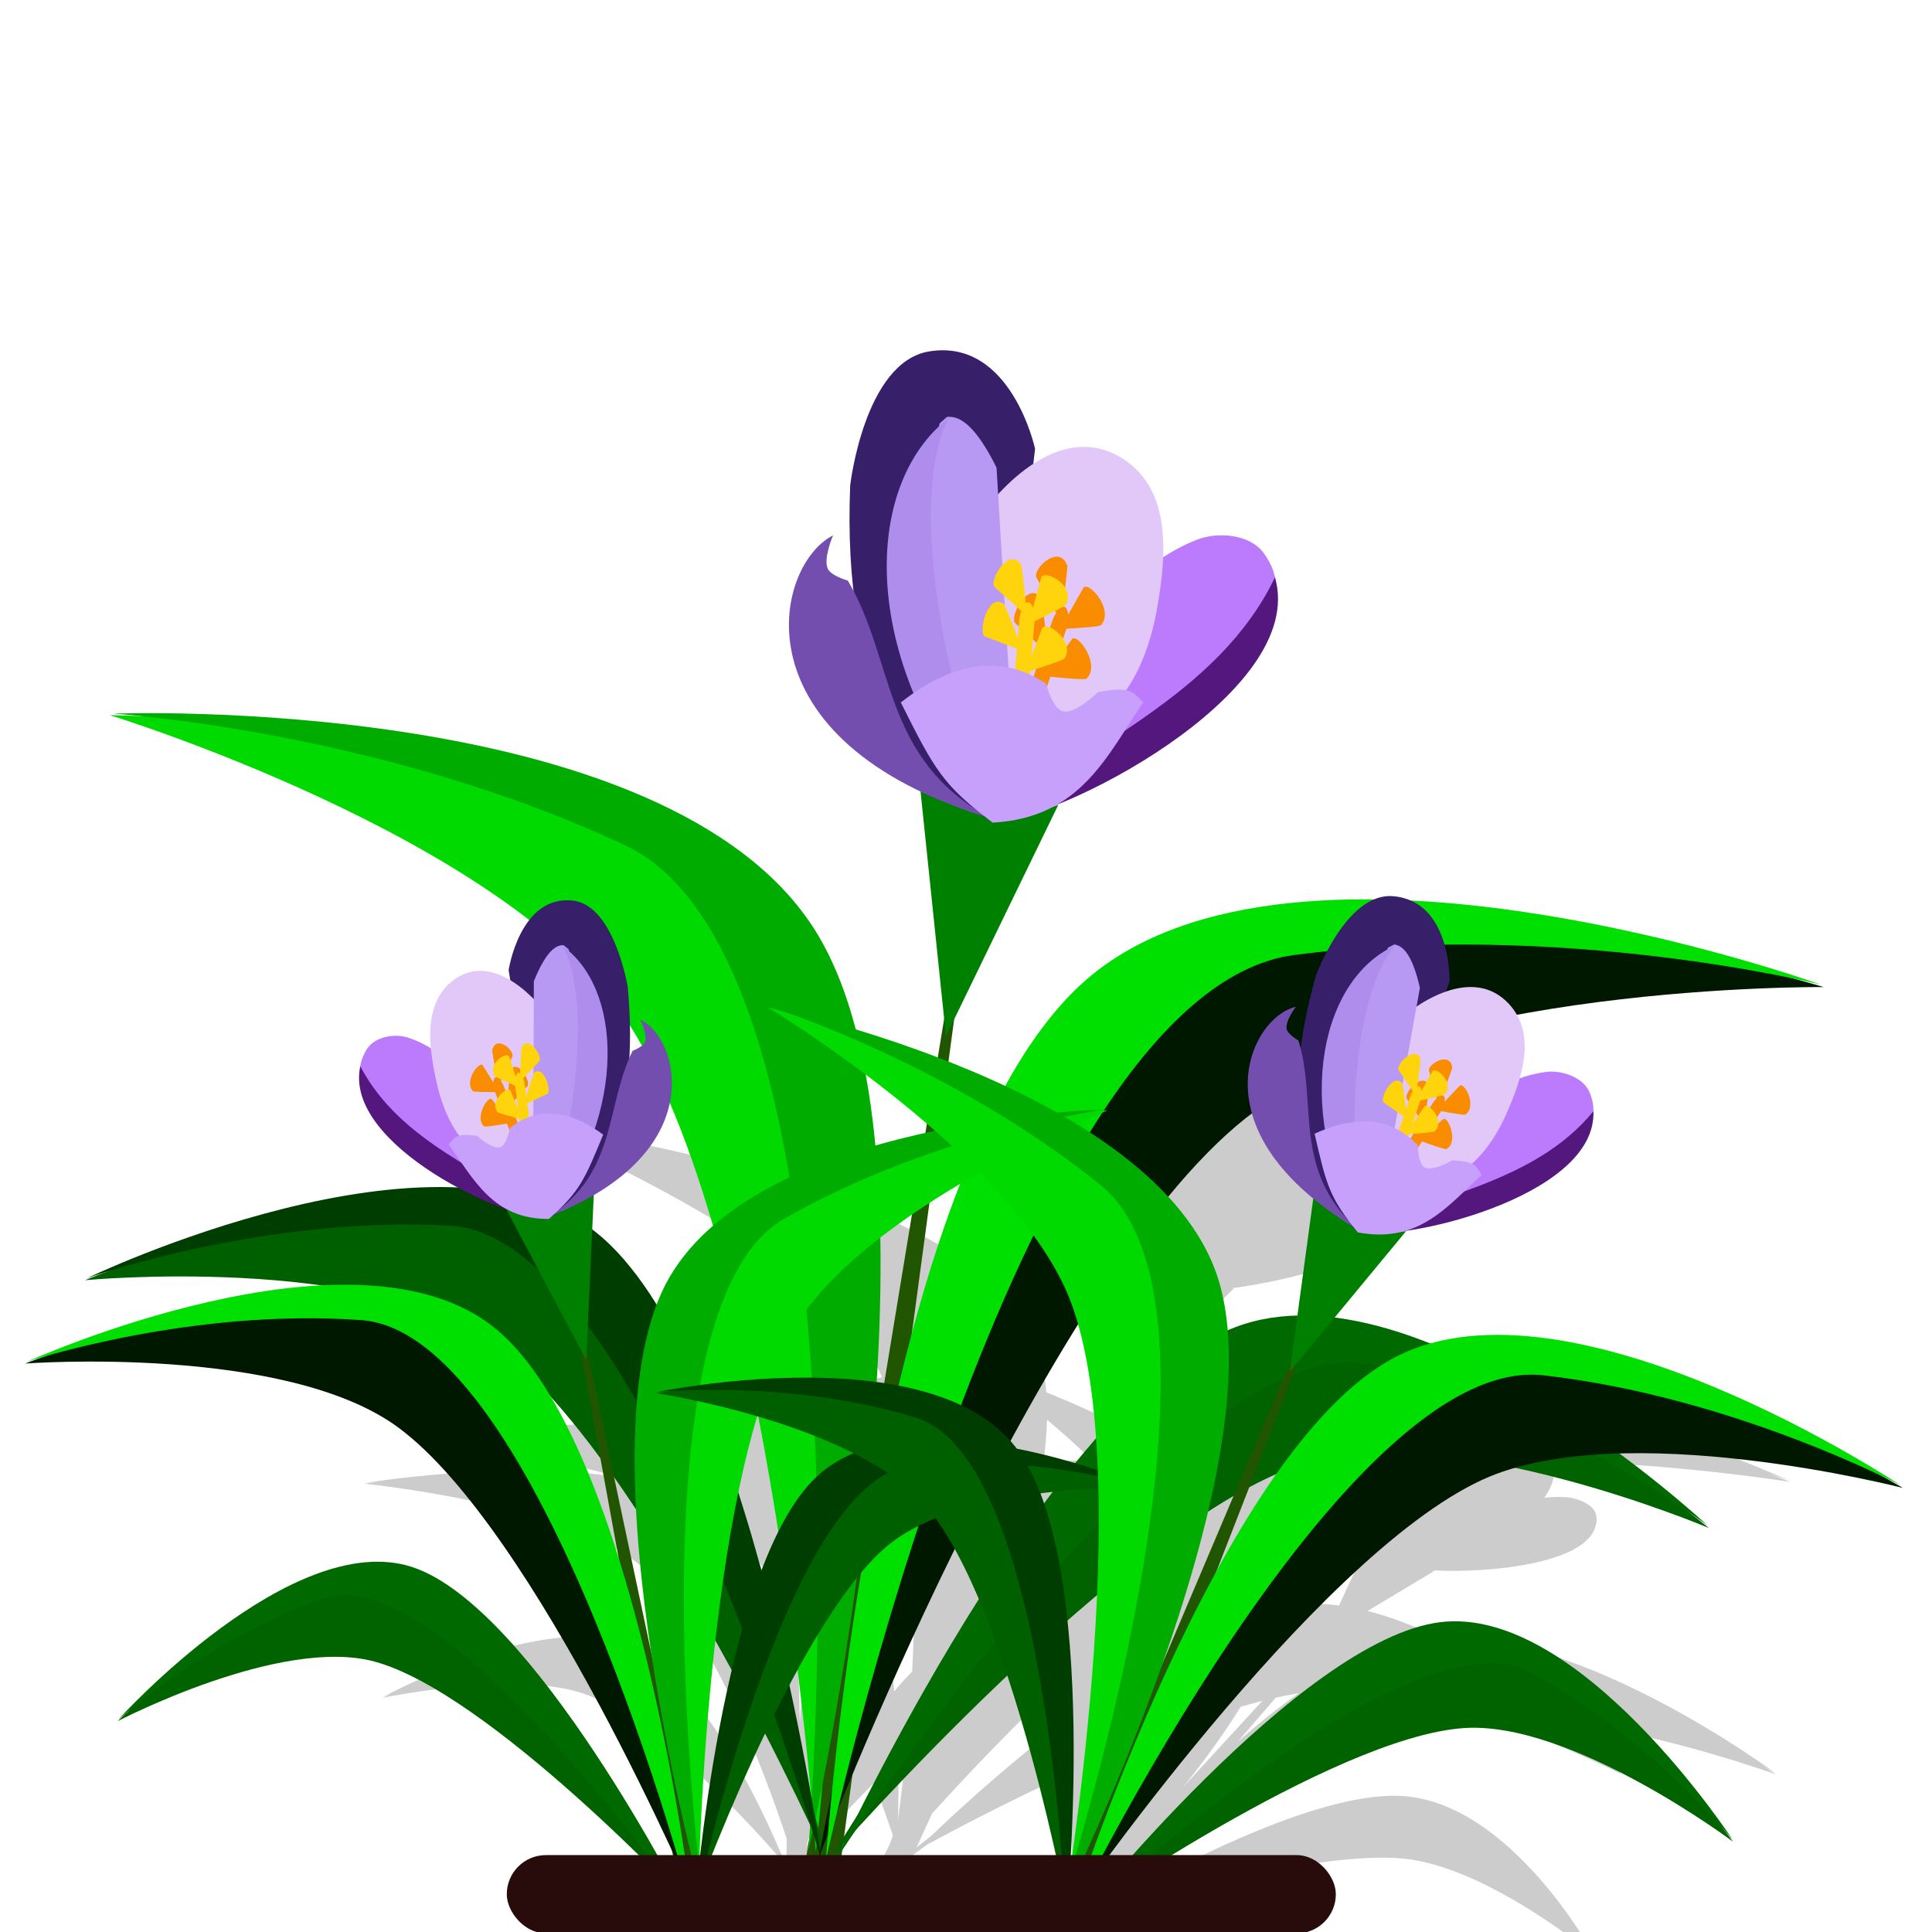 <?xml version="1.0" encoding="UTF-8" standalone="no"?>
<!-- Created with Inkscape (http://www.inkscape.org/) -->

<svg
   xmlns:dc="http://purl.org/dc/elements/1.1/"
   xmlns:cc="http://creativecommons.org/ns#"
   xmlns:rdf="http://www.w3.org/1999/02/22-rdf-syntax-ns#"
   xmlns:svg="http://www.w3.org/2000/svg"
   xmlns="http://www.w3.org/2000/svg"
   xmlns:sodipodi="http://sodipodi.sourceforge.net/DTD/sodipodi-0.dtd"
   xmlns:inkscape="http://www.inkscape.org/namespaces/inkscape"
   width="300"
   height="300"
   id="svg3005"
   version="1.1"
   inkscape:version="0.92.1 r15371"
   sodipodi:docname="flower_32.svg"
   viewBox="0 0 281.25 281.25">
  <sodipodi:namedview
     id="base"
     pagecolor="#ffffff"
     bordercolor="#666666"
     borderopacity="1.0"
     inkscape:pageopacity="0.0"
     inkscape:pageshadow="2"
     inkscape:zoom="1.7266667"
     inkscape:cx="150"
     inkscape:cy="150"
     inkscape:document-units="px"
     inkscape:current-layer="layer1"
     showgrid="false"
     inkscape:window-width="1215"
     inkscape:window-height="776"
     inkscape:window-x="65"
     inkscape:window-y="24"
     inkscape:window-maximized="1"
     inkscape:snap-global="false" />
  <title
     id="title4533">Primavera 2017</title>
  <defs
     id="defs3007" />
  <g
     inkscape:label="Camada 1"
     inkscape:groupmode="layer"
     id="layer1"
     transform="translate(0,-771.112)">
    <g
       id="g5592"
       transform="matrix(0.954,0,0,0.954,4.883,48.609)">
      <path
         inkscape:transform-center-y="-48.831463"
         inkscape:transform-center-x="-23.907466"
         inkscape:connector-curvature="0"
         id="path5065"
         d="m 180.215,912.605 c -0.545,-0.085 -1.122,-0.15 -1.738,-0.17 -7.789,-0.256 -12.231,10.138 -12.231,10.138 -1.073,3.343 -1.721,6.39 -2.013,9.172 -0.132,-0.33 -0.272,-0.661 -0.429,-0.99 0,0 -1.838,-0.71 -2.061,-1.385 -0.319,-0.965 1.372,-2.786 1.372,-2.786 -6.781,1.352 -14.447,13.107 4.357,23.693 l -2.408,19.952 -1.72,3.423 c -3.138,-1.487 -6.142,-2.78 -8.804,-3.856 -0.275,-3.448 -1.03,-6.607 -2.399,-9.336 -11.726,-23.383 -76.764,-31.57 -76.764,-31.57 0,0 1.29,0.284 3.1,0.708 -2.185,-0.415 -3.561,-0.645 -3.561,-0.645 0,0 28.351,11.577 44.37,25.485 -2.487,1.478 -3.732,4.086 -3.732,4.086 l -0.031,0.899 c -1.853,-1.256 -4.132,-1.931 -6.651,-1.034 -2.826,1.003 -3.817,3.201 -4.122,5.475 -0.724,-0.497 -1.502,-0.939 -2.35,-1.31 -1.494,-0.653 -3.908,-0.742 -5.135,0.222 -0.552,0.434 -0.912,0.894 -1.135,1.373 -0.003,-1.7e-4 -0.001,-0.015 -0.005,-0.015 -2.121,3.675 2.511,8.303 7.771,11.731 -19.094,-3.394 -44.435,1.255 -44.435,1.255 0,0 0.931,-0.081 2.247,-0.177 -1.556,0.182 -2.525,0.317 -2.525,0.317 0,0 15.986,1.343 29.978,5.459 -17.156,-2.623 -38.452,0.897 -38.452,0.897 0,0 0.85,-0.059 2.051,-0.127 -1.423,0.142 -2.309,0.251 -2.309,0.251 0,0 30.714,3.074 42.013,12.36 10.638,8.744 19.113,31.693 22.465,41.823 l -0.044,3.671 c -0.195,-0.347 -0.558,-0.96 -0.83,-1.431 -3.078,-7.252 -12.296,-27.081 -23.087,-31.698 -13.106,-5.608 -37.625,7.828 -37.625,7.828 0,0 0.573,-0.239 1.402,-0.568 -0.897,0.407 -1.527,0.707 -1.527,0.707 0,0 20.887,-4.404 31.273,-0.46 10.603,4.026 25.055,19.942 29.564,25.111 0.478,0.766 0.641,1.035 0.821,1.336 l -0.008,0.727 c 0.689,0.273 1.268,0.665 2.652,0.182 l -0.035,-1.361 c 0.016,-0.183 0.048,-0.498 0.088,-0.92 2.058,-2.442 5.933,-6.897 10.677,-11.632 1.288,3.373 2.207,5.999 2.886,8.008 -0.218,0.604 -0.378,1.054 -0.476,1.317 l -0.952,1.895 c 1.725,1.216 2.839,0.894 4.036,0.781 l 0.467,-1.02 c 0.465,-0.35 0.882,-0.663 2.092,-1.546 4.146,-2.252 11.746,-6.268 20.879,-10.499 1.323,7.908 1.567,15.79 1.605,19.603 -0.287,0.388 -0.5,0.677 -0.628,0.846 l -1.09,1.185 c 0.919,1.056 1.764,0.975 2.619,1.048 l 0.554,-0.643 c 0.401,-0.182 0.761,-0.344 1.8,-0.8 8.211,-2.493 34.044,-9.915 47.069,-8.629 12.757,1.26 28.86,14.648 28.86,14.648 0,0 -0.304,-0.48 -0.817,-1.236 0.479,0.615 0.807,1.056 0.807,1.056 0,0 -12.499,-22.99 -29.086,-24.026 -13.577,-0.847 -37.608,12.381 -46.233,17.428 -0.572,0.27 -1.345,0.624 -1.768,0.827 l 2.8,-3.248 c 10.975,-7.385 36.669,-23.721 53.38,-26.569 1.299,-0.226 2.677,-0.358 4.101,-0.436 11.595,3.782 21.244,8.727 21.244,8.727 0,0 -0.622,-0.578 -1.652,-1.478 0.919,0.716 1.56,1.233 1.56,1.233 0,0 -3.367,-3.468 -8.667,-7.842 15.794,2.092 32.235,8.058 32.235,8.058 0,0 -0.75,-0.502 -1.978,-1.28 1.079,0.61 1.834,1.053 1.834,1.053 0,0 -29.276,-21.826 -51.582,-20.735 -3.436,-1.678 -7.004,-3.072 -10.595,-3.974 l 10.237,-6.132 c -0.16,-0.015 -0.279,-0.025 -0.43,-0.034 0.123,0 0.248,0 0.37,-0.015 8.527,0.422 23.29,-1.066 24.634,-6.846 0.187,-0.544 0.205,-1.142 0.017,-1.806 -0.4,-1.407 -2.725,-2.429 -4.626,-2.534 -1.079,-0.061 -2.149,-0.026 -3.209,0.081 1.22,-1.769 1.955,-3.705 1.122,-5.549 18.865,0.303 36.393,3.148 36.393,3.148 0,0 -1.242,-0.501 -3.256,-1.257 1.736,0.565 2.957,0.982 2.957,0.982 0,0 -22.312,-10.148 -46.025,-14.714 -0.518,-0.252 -1.113,-0.462 -1.806,-0.612 -0.708,-0.155 -1.418,-0.17 -2.117,-0.083 -12.808,-2.1 -25.69,-2.34 -35.387,1.746 -4.137,1.743 -8.115,4.443 -11.896,7.787 -2.006,-1.111 -4.035,-2.156 -6.034,-3.125 l 1.633,-3.569 17.065,-16.714 c -0.183,0.02 -0.319,0.029 -0.495,0.048 0.104,-0.03 0.207,-0.044 0.309,-0.073 11.833,-1.548 31.454,-7.327 30.558,-15.636 -0.006,-0.768 -0.254,-1.567 -0.79,-2.402 -1.175,-1.827 -4.799,-2.648 -7.435,-2.317 -1.496,0.187 -2.938,0.503 -4.334,0.915 1.05,-3.3 1.038,-6.763 -2.473,-9.27 -3.127,-2.233 -6.938,-2.179 -10.502,-1.145 l 0.548,-1.271 c 0,0 -0.216,-8.794 -8.366,-10.16 z m -51.741,52.772 c 0.345,0.675 0.672,1.374 0.982,2.1 -0.506,0.209 -1.252,0.291 -1.252,0.291 -0.195,0.189 -0.373,0.385 -0.552,0.58 0.314,-0.925 0.585,-1.921 0.822,-2.97 z m 26.175,8.606 c 1.909,1.599 3.915,3.362 5.892,5.251 l -0.48,0.957 c -1.951,0.021 -3.948,0.086 -5.959,0.202 0.307,-2.197 0.497,-4.342 0.546,-6.41 z m -23.299,-0.994 c 0.983,3.521 1.685,7.385 2.163,11.432 -2.618,1.108 -4.915,2.482 -6.724,4.184 -0.511,0.48 -0.994,1.003 -1.456,1.556 -1.533,-3.137 -3.404,-5.837 -5.693,-7.844 -0.02,-0.017 -0.042,-0.032 -0.062,-0.05 l 0.873,-2.708 c 6.194,-1.541 9.475,-4.05 10.899,-6.567 z m 67.173,11.129 c 0.274,2.441 1.768,5.298 5.203,8.423 l -4.513,9.788 c -2.453,-0.322 -4.895,-0.378 -7.291,-0.094 -0.393,0.047 -0.789,0.105 -1.189,0.168 0.263,-1.69 0.302,-3.298 0.063,-4.789 -0.433,-2.699 -1.82,-5.309 -3.854,-7.796 3.748,-2.272 7.425,-4.149 10.932,-5.468 0.213,-0.079 0.432,-0.155 0.649,-0.231 z m -35.826,1.307 c -3.094,3.659 -6.009,7.654 -8.719,11.769 l 4.903,-10.715 c 1.276,-0.386 2.551,-0.716 3.815,-1.054 z m -6.148,1.77 -6.821,13.583 c -0.282,-0.078 -0.561,-0.162 -0.846,-0.238 1.403,-3.968 2.645,-7.99 3.616,-11.952 1.325,-0.493 2.68,-0.958 4.051,-1.394 z m 16.902,12.138 c 0.312,3.005 0.066,6.476 -0.566,10.17 -0.989,0.567 -1.978,1.163 -2.966,1.771 -1.894,-0.741 -4.009,-1.508 -6.28,-2.212 -0.101,-0.169 -0.206,-0.335 -0.315,-0.497 -0.097,-0.142 -0.2,-0.283 -0.305,-0.422 3.385,-3.029 6.886,-6.008 10.432,-8.81 z m -62.816,-3.666 c 1.639,2.036 3.217,4.32 4.726,6.741 l -0.111,9.24 c -0.873,-5.796 -2.315,-11.436 -4.615,-15.981 z m 23.751,6.259 c -0.02,3.573 -0.137,7.1 -0.318,10.485 -0.936,0.93 -1.848,1.951 -2.736,3.032 -0.217,-2.365 -0.5,-4.771 -0.867,-7.17 1.244,-2.243 2.552,-4.387 3.92,-6.346 z m 58.671,13.793 c -3.183,2.236 -6.317,4.764 -9.319,7.426 l 5.818,-6.749 c 1.203,-0.271 2.367,-0.492 3.501,-0.676 z m -76.526,-11.383 c 0.626,1.059 1.24,2.135 1.837,3.228 -0.77,4.165 -1.212,8.502 -1.434,12.653 z m 49.852,9.2 c -0.328,0.217 -0.656,0.43 -0.983,0.65 -0.041,-0.239 -0.078,-0.48 -0.127,-0.713 0.371,0.021 0.746,0.038 1.11,0.065 z m 21.129,3.344 -11.984,13.034 c 3.092,-3.861 6.124,-7.998 8.675,-12.127 1.119,-0.322 2.23,-0.623 3.309,-0.908 z m -33.49,-0.344 c 0.62,1.47 1.159,3.076 1.63,4.763 -7.993,6.237 -14.816,12.494 -18.756,16.258 -0.839,0.65 -1.563,1.218 -2.152,1.684 l 2.363,-5.165 c 4.051,-4.473 9.955,-10.782 16.915,-17.54 z m 15.37,6.492 c -3.192,9.733 -7.27,18.653 -9.476,23.246 1.752,-4.907 4.48,-13.446 5.481,-21.58 1.325,-0.566 2.657,-1.124 3.995,-1.666 z m -44.772,-2.545 c 0.42,0.968 0.82,1.919 1.209,2.857 -3.643,6.033 -6.401,12.156 -8.004,15.99 1.198,-3.928 3.509,-11.03 6.794,-18.848 z m 8.483,4.327 c -0.41,4.103 -0.84,7.623 -1.193,10.202 0.067,-2.497 0.102,-5.581 0.016,-9.133 0.389,-0.361 0.783,-0.715 1.177,-1.069 z m 1.517,14.954 c -0.118,0.117 -0.11,0.112 -0.211,0.21 l 0.056,-0.124 c 0.087,-0.048 0.06,-0.037 0.155,-0.085 z m -19.805,2.187 c 0.041,0.047 0.029,0.032 0.068,0.079 l -3.9e-4,0.089 c -0.032,-0.079 -0.029,-0.074 -0.068,-0.168 z m 45.855,8.057 c -0.106,0.063 -0.099,0.061 -0.19,0.118 l 0.065,-0.078 c 0.069,-0.027 0.05,-0.015 0.126,-0.037 z"
         style="fill:#cccccc;fill-opacity:1;fill-rule:evenodd;stroke:none;stroke-width:0.122px;stroke-linecap:butt;stroke-linejoin:miter;stroke-opacity:1" />
      <g
         id="g5503">
        <g
           id="g4833"
           transform="matrix(0.193,0,0,0.197,-32.789,607.464)"
           inkscape:transform-center-x="-18.428459"
           inkscape:transform-center-y="-109.03505">
          <path
             style="fill:#225500;fill-opacity:1;fill-rule:evenodd;stroke:none;stroke-width:0.938px;stroke-linecap:butt;stroke-linejoin:miter;stroke-opacity:1"
             d="m 807.781,2204.909 125.928,-916.048 -153.632,914.731 c 13.359,8.173 20.079,3.895 27.704,1.317 z"
             id="path4722"
             inkscape:connector-curvature="0"
             sodipodi:nodetypes="cccc" />
          <g
             id="g4740">
            <g
               inkscape:transform-center-y="-347.0693"
               inkscape:transform-center-x="251.8556"
               transform="matrix(1,0,0,1.232,-2.172,-310.884)"
               style="opacity:1;stroke:none"
               id="g4609">
              <path
                 inkscape:transform-center-y="-314.67494"
                 inkscape:transform-center-x="270.82353"
                 sodipodi:nodetypes="cacac"
                 inkscape:connector-curvature="0"
                 id="path4601"
                 d="m 790.541,2034.022 c 0,0 64.976,-433.82 -61.897,-582.046 -111.334,-130.072 -496.26,-132.481 -496.26,-132.481 0,0 308.979,75.567 406.129,188.948 118.664,138.49 152.027,525.579 152.027,525.579 z"
                 style="opacity:1;fill:#00da00;fill-rule:evenodd;stroke:none;stroke-width:0.938px;stroke-linecap:butt;stroke-linejoin:miter;stroke-opacity:1" />
              <path
                 style="opacity:1;fill:#00ac00;fill-rule:evenodd;stroke:none;stroke-width:0.938px;stroke-linecap:butt;stroke-linejoin:miter;stroke-opacity:1"
                 d="m 784.61,2034.031 c 0,0 124.267,-425.678 6.316,-578.06 -116.785,-150.876 -555.642,-137.416 -555.642,-137.416 0,0 210.305,10.471 404.264,82.685 202.801,75.507 145.062,632.791 145.062,632.791 z"
                 id="path4605"
                 inkscape:connector-curvature="0"
                 sodipodi:nodetypes="cacsc"
                 inkscape:transform-center-x="204.35938"
                 inkscape:transform-center-y="-349.88939" />
            </g>
            <g
               id="g4657"
               style="opacity:1;stroke:none"
               transform="matrix(0.645,-0.273,0.317,0.843,-357.554,703.519)"
               inkscape:transform-center-x="268.08462"
               inkscape:transform-center-y="-196.41728">
              <path
                 style="opacity:1;fill:#006000;fill-rule:evenodd;stroke:none;stroke-width:0.938px;stroke-linecap:butt;stroke-linejoin:miter;stroke-opacity:1"
                 d="m 790.541,2034.022 c 0,0 64.976,-433.82 -61.897,-582.046 -111.334,-130.072 -496.26,-132.481 -496.26,-132.481 0,0 308.979,75.567 406.129,188.948 118.664,138.49 152.027,525.579 152.027,525.579 z"
                 id="path4653"
                 inkscape:connector-curvature="0"
                 sodipodi:nodetypes="cacac"
                 inkscape:transform-center-x="270.82353"
                 inkscape:transform-center-y="-314.67494" />
              <path
                 inkscape:transform-center-y="-349.88939"
                 inkscape:transform-center-x="204.35938"
                 sodipodi:nodetypes="cacsc"
                 inkscape:connector-curvature="0"
                 id="path4655"
                 d="m 784.61,2034.031 c 0,0 124.267,-425.678 6.316,-578.06 -116.785,-150.876 -555.642,-137.416 -555.642,-137.416 0,0 210.305,10.471 404.264,82.685 202.801,75.507 145.062,632.791 145.062,632.791 z"
                 style="opacity:1;fill:#003d00;fill-rule:evenodd;stroke:none;stroke-width:0.938px;stroke-linecap:butt;stroke-linejoin:miter;stroke-opacity:1" />
            </g>
            <g
               id="g4663"
               style="opacity:1;stroke:none"
               transform="matrix(-0.955,-0.297,-0.366,1.176,2290.086,42.656)"
               inkscape:transform-center-x="-367.80538"
               inkscape:transform-center-y="-281.35793">
              <path
                 style="opacity:1;fill:#001700;fill-rule:evenodd;stroke:none;stroke-width:0.938px;stroke-linecap:butt;stroke-linejoin:miter;stroke-opacity:1"
                 d="m 790.541,2034.022 c 0,0 64.976,-433.82 -61.897,-582.046 -111.334,-130.072 -496.26,-132.481 -496.26,-132.481 0,0 308.979,75.567 406.129,188.948 118.664,138.49 152.027,525.579 152.027,525.579 z"
                 id="path4659"
                 inkscape:connector-curvature="0"
                 sodipodi:nodetypes="cacac"
                 inkscape:transform-center-x="270.82353"
                 inkscape:transform-center-y="-314.67494" />
              <path
                 inkscape:transform-center-y="-349.88939"
                 inkscape:transform-center-x="204.35938"
                 sodipodi:nodetypes="cacsc"
                 inkscape:connector-curvature="0"
                 id="path4661"
                 d="m 784.61,2034.031 c 0,0 124.267,-425.678 6.316,-578.06 -116.785,-150.876 -555.642,-137.416 -555.642,-137.416 0,0 210.305,10.471 404.264,82.685 202.801,75.507 145.062,632.791 145.062,632.791 z"
                 style="opacity:1;fill:#00e000;fill-rule:evenodd;stroke:none;stroke-width:0.938px;stroke-linecap:butt;stroke-linejoin:miter;stroke-opacity:1" />
            </g>
            <g
               inkscape:transform-center-y="-155.25653"
               inkscape:transform-center-x="-303.8613"
               transform="matrix(-0.535,-0.452,-0.553,0.71,2348.406,1112.55)"
               style="opacity:1;stroke:none"
               id="g4669">
              <path
                 inkscape:transform-center-y="-314.67494"
                 inkscape:transform-center-x="270.82353"
                 sodipodi:nodetypes="cacac"
                 inkscape:connector-curvature="0"
                 id="path4665"
                 d="m 790.541,2034.022 c 0,0 64.976,-433.82 -61.897,-582.046 -111.334,-130.072 -496.26,-132.481 -496.26,-132.481 0,0 308.979,75.567 406.129,188.948 118.664,138.49 152.027,525.579 152.027,525.579 z"
                 style="opacity:1;fill:#006300;fill-rule:evenodd;stroke:none;stroke-width:0.938px;stroke-linecap:butt;stroke-linejoin:miter;stroke-opacity:1" />
              <path
                 style="opacity:1;fill:#006a00;fill-rule:evenodd;stroke:none;stroke-width:0.938px;stroke-linecap:butt;stroke-linejoin:miter;stroke-opacity:1"
                 d="m 784.61,2034.031 c 0,0 124.267,-425.678 6.316,-578.06 -116.785,-150.876 -555.642,-137.416 -555.642,-137.416 0,0 210.305,10.471 404.264,82.685 202.801,75.507 145.062,632.791 145.062,632.791 z"
                 id="path4667"
                 inkscape:connector-curvature="0"
                 sodipodi:nodetypes="cacsc"
                 inkscape:transform-center-x="204.35938"
                 inkscape:transform-center-y="-349.88939" />
            </g>
          </g>
          <g
             transform="matrix(1.086,0,0,1.086,61.525,91.011)"
             id="g4595">
            <path
               style="fill:#008000;fill-rule:evenodd;stroke:none;stroke-width:0.863px;stroke-linecap:butt;stroke-linejoin:miter;stroke-opacity:1"
               d="m 745.467,1180.505 18.587,175.306 81.807,-165.074 c -42.854,15.746 -49.631,11.758 -100.394,-10.232 z"
               id="path4726"
               inkscape:connector-curvature="0"
               sodipodi:nodetypes="cccc"
               inkscape:transform-center-x="-36.626495"
               inkscape:transform-center-y="-87.742003" />
            <path
               style="fill:#371f6a;fill-opacity:1;fill-rule:evenodd;stroke:none;stroke-width:0.938px;stroke-linecap:butt;stroke-linejoin:miter;stroke-opacity:1"
               d="m 797.32,1202.163 c -60.392,-27.74 -108.956,-95.971 -102.986,-239.25 0,0 10.262,-87.952 57.499,-95.528 59.788,-9.589 77.099,69.498 77.099,69.498 z"
               id="path4547"
               inkscape:connector-curvature="0"
               sodipodi:nodetypes="ccscc" />
            <path
               style="fill:#734eae;fill-opacity:1;fill-rule:evenodd;stroke:none;stroke-width:0.938px;stroke-linecap:butt;stroke-linejoin:miter;stroke-opacity:1"
               d="m 681.853,998.613 c 0,0 -7.285,16.542 -3.839,23.803 2.409,5.077 14.589,8.446 14.589,8.446 34.551,56.877 24.568,127.157 104.004,169.513 C 609.419,1145.175 638.783,1019.9 681.853,998.613 Z"
               id="path4535"
               inkscape:connector-curvature="0"
               sodipodi:nodetypes="caccc" />
            <path
               style="fill:#bc7afc;fill-opacity:1;fill-rule:evenodd;stroke:none;stroke-width:0.938px;stroke-linecap:butt;stroke-linejoin:miter;stroke-opacity:1"
               d="m 794.727,1201.325 c 51.411,-34.248 255.57,-118.14 200.409,-190.427 -9.958,-13.05 -33.046,-15.087 -48.375,-9.214 -78.111,29.925 -115.449,132.605 -152.035,199.642 z"
               id="path4539"
               inkscape:connector-curvature="0"
               sodipodi:nodetypes="csac" />
            <path
               style="fill:#e2c7f9;fill-opacity:1;fill-rule:evenodd;stroke:none;stroke-width:0.938px;stroke-linecap:butt;stroke-linejoin:miter;stroke-opacity:1"
               d="m 781.17,1090.332 c 0,0 53.308,49.779 83.359,41.821 30.674,-8.123 47.045,-48.001 52.808,-79.205 6.776,-36.691 12.51,-86.053 -24.732,-109.166 -41.612,-25.825 -85.028,13.993 -107.1,45.963 -19.067,27.618 -14.57,65.979 -4.335,100.587 z"
               id="path4541"
               inkscape:connector-curvature="0"
               sodipodi:nodetypes="caasac" />
            <path
               style="fill:#b799f3;fill-opacity:1;fill-rule:evenodd;stroke:none;stroke-width:0.938px;stroke-linecap:butt;stroke-linejoin:miter;stroke-opacity:1"
               d="M 811.077,1117.684 800.87,950.238 c -14.418,-28.353 -26.005,-37.352 -36.089,-36.089 l -5.375,4.607 c -12.565,66.718 -8.771,127.361 10.432,187.581 z"
               id="path4543"
               inkscape:connector-curvature="0"
               sodipodi:nodetypes="cccccc" />
            <path
               style="fill:#af8dec;fill-opacity:1;fill-rule:evenodd;stroke:none;stroke-width:0.938px;stroke-linecap:butt;stroke-linejoin:miter;stroke-opacity:1"
               d="m 767.085,914.149 c -65.705,48.456 -66.596,178.964 32.25,287.945 -73.61,-208.111 -38.842,-280.238 -32.25,-287.945 z"
               id="path4545"
               inkscape:connector-curvature="0"
               sodipodi:nodetypes="ccc" />
            <path
               style="fill:#53177e;fill-opacity:1;fill-rule:evenodd;stroke:none;stroke-width:0.938px;stroke-linecap:butt;stroke-linejoin:miter;stroke-opacity:1"
               d="m 799.334,1202.093 c 40.899,2.581 228.868,-89.942 204.249,-173.535 -41.507,84.722 -138.82,120.094 -204.249,173.535 z"
               id="path4549"
               inkscape:connector-curvature="0"
               sodipodi:nodetypes="ccc" />
            <g
               id="g4582"
               transform="rotate(-2.906,1077.34,1169.501)"
               inkscape:transform-center-x="-18.860259"
               inkscape:transform-center-y="-70.802623">
              <path
                 inkscape:transform-center-y="-67.695691"
                 inkscape:transform-center-x="-33.57007"
                 inkscape:connector-curvature="0"
                 id="path4553"
                 d="m 851.212,1002.252 c -7.033,0.955 -15.011,9.319 -14.003,13.727 l 13.245,26.161 c -1.244,1.711 -2.443,3.887 -3.454,6.421 l -4.617,11.566 c -0.648,-12.097 -1.76,-30.201 -2.591,-29.406 -8.492,-12.128 -22.871,11.243 -19.771,16.933 l 19.514,19.609 -24.542,61.485 c -2.968,7.437 -3.189,14.945 -0.495,16.834 2.693,1.889 7.25,-2.579 10.219,-10.016 l 19.211,-48.128 c 7.896,1.232 26.851,4.054 26.329,2.593 10.543,-8.86 -4.175,-31.853 -8.96,-28.848 l -13.302,16.067 8.727,-21.867 c 0.201,-0.503 0.388,-1.006 0.563,-1.508 8.631,-0.021 26.159,-0.221 25.546,-1.517 9.687,-10.437 -6.965,-30.988 -11.452,-27.26 l -12.284,18.782 c -0.063,-2.55 -0.682,-4.494 -1.876,-5.331 -0.612,-0.429 -1.323,-0.514 -2.087,-0.326 2.355,-11.69 5.931,-30.139 4.927,-29.735 -1.738,-5.2 -5.163,-6.734 -8.847,-6.234 z"
                 style="fill:#fa8c00;fill-opacity:1;fill-rule:evenodd;stroke:none;stroke-width:0.96px;stroke-linecap:butt;stroke-linejoin:miter;stroke-opacity:1" />
              <path
                 inkscape:transform-center-y="-70.715694"
                 inkscape:transform-center-x="-11.933332"
                 style="fill:#ffd40c;fill-opacity:1;fill-rule:evenodd;stroke:none;stroke-width:0.931px;stroke-linecap:butt;stroke-linejoin:miter;stroke-opacity:1"
                 d="m 816.455,1003.594 c -6.46,3.58 -12.08,14.15 -10.088,17.699 l 18.726,18.25 c -0.781,2.011 -1.409,4.421 -1.776,7.079 l -1.674,12.129 c -3.454,-10.562 -8.759,-26.314 -9.362,-25.282 -10.917,-7.549 -19.099,18.917 -14.818,22.801 l 23.147,9.963 -8.9,64.476 c -1.076,7.799 0.476,14.596 3.479,15.24 3.003,0.644 6.286,-5.117 7.362,-12.915 l 6.966,-50.469 c 7.793,-1.96 26.471,-6.786 25.632,-7.89 7.942,-12.007 -11.441,-26.855 -15.284,-22.314 l -8.872,19.519 3.164,-22.93 c 0.073,-0.527 0.132,-1.05 0.181,-1.566 8.198,-3.365 24.81,-10.338 23.923,-11.259 6.758,-13.085 -13.89,-25 -17.28,-19.928 l -7.268,21.551 c -0.658,-2.255 -1.703,-3.753 -3.034,-4.038 -0.682,-0.146 -1.378,0.054 -2.06,0.518 -0.505,-11.362 -1.434,-29.24 -2.294,-28.49 -2.872,-3.975 -6.487,-4.018 -9.871,-2.142 z"
                 id="path4578"
                 inkscape:connector-curvature="0" />
            </g>
            <path
               style="fill:#c7a0fc;fill-opacity:1;fill-rule:evenodd;stroke:none;stroke-width:0.938px;stroke-linecap:butt;stroke-linejoin:miter;stroke-opacity:1"
               d="m 798.064,1203.492 c -36.464,-26.867 -42.502,-38.103 -66.875,-85.708 55.365,-42.742 90.684,-22.727 105.725,-13.537 0,0 4.498,17.67 11.896,19.741 9.37,2.622 25.853,-13.549 25.853,-13.549 27.555,-5.535 26.354,2.669 33.158,7.047 -26.412,37.946 -45.535,82.537 -109.758,86.006 z"
               id="path4537"
               inkscape:connector-curvature="0"
               sodipodi:nodetypes="cccaccc" />
          </g>
        </g>
        <g
           inkscape:transform-center-y="-72.949832"
           inkscape:transform-center-x="15.786443"
           transform="matrix(-0.123,0.008,0.007,0.132,183.029,751.38)"
           id="g5001">
          <path
             sodipodi:nodetypes="cccc"
             inkscape:connector-curvature="0"
             id="path4947"
             d="m 807.781,2204.909 125.928,-916.048 -153.632,914.731 c 13.359,8.173 20.079,3.895 27.704,1.317 z"
             style="fill:#225500;fill-opacity:1;fill-rule:evenodd;stroke:none;stroke-width:0.938px;stroke-linecap:butt;stroke-linejoin:miter;stroke-opacity:1" />
          <g
             id="g4973">
            <g
               id="g4953"
               style="opacity:1;stroke:none"
               transform="matrix(1,0,0,1.232,-2.172,-310.884)"
               inkscape:transform-center-x="251.8556"
               inkscape:transform-center-y="-347.0693">
              <path
                 style="opacity:1;fill:#00da00;fill-rule:evenodd;stroke:none;stroke-width:0.938px;stroke-linecap:butt;stroke-linejoin:miter;stroke-opacity:1"
                 d="m 790.541,2034.022 c 0,0 64.976,-433.82 -61.897,-582.046 -111.334,-130.072 -496.26,-132.481 -496.26,-132.481 0,0 308.979,75.567 406.129,188.948 118.664,138.49 152.027,525.579 152.027,525.579 z"
                 id="path4949"
                 inkscape:connector-curvature="0"
                 sodipodi:nodetypes="cacac"
                 inkscape:transform-center-x="270.82353"
                 inkscape:transform-center-y="-314.67494" />
              <path
                 inkscape:transform-center-y="-349.88939"
                 inkscape:transform-center-x="204.35938"
                 sodipodi:nodetypes="cacsc"
                 inkscape:connector-curvature="0"
                 id="path4951"
                 d="m 784.61,2034.031 c 0,0 124.267,-425.678 6.316,-578.06 -116.785,-150.876 -555.642,-137.416 -555.642,-137.416 0,0 210.305,10.471 404.264,82.685 202.801,75.507 145.062,632.791 145.062,632.791 z"
                 style="opacity:1;fill:#00ac00;fill-rule:evenodd;stroke:none;stroke-width:0.938px;stroke-linecap:butt;stroke-linejoin:miter;stroke-opacity:1" />
            </g>
            <g
               inkscape:transform-center-y="-196.41728"
               inkscape:transform-center-x="268.08462"
               transform="matrix(0.645,-0.273,0.317,0.843,-357.554,703.519)"
               style="opacity:1;stroke:none"
               id="g4959">
              <path
                 inkscape:transform-center-y="-314.67494"
                 inkscape:transform-center-x="270.82353"
                 sodipodi:nodetypes="cacac"
                 inkscape:connector-curvature="0"
                 id="path4955"
                 d="m 790.541,2034.022 c 0,0 64.976,-433.82 -61.897,-582.046 -111.334,-130.072 -496.26,-132.481 -496.26,-132.481 0,0 308.979,75.567 406.129,188.948 118.664,138.49 152.027,525.579 152.027,525.579 z"
                 style="opacity:1;fill:#006000;fill-rule:evenodd;stroke:none;stroke-width:0.938px;stroke-linecap:butt;stroke-linejoin:miter;stroke-opacity:1" />
              <path
                 style="opacity:1;fill:#003d00;fill-rule:evenodd;stroke:none;stroke-width:0.938px;stroke-linecap:butt;stroke-linejoin:miter;stroke-opacity:1"
                 d="m 784.61,2034.031 c 0,0 124.267,-425.678 6.316,-578.06 -116.785,-150.876 -555.642,-137.416 -555.642,-137.416 0,0 210.305,10.471 404.264,82.685 202.801,75.507 145.062,632.791 145.062,632.791 z"
                 id="path4957"
                 inkscape:connector-curvature="0"
                 sodipodi:nodetypes="cacsc"
                 inkscape:transform-center-x="204.35938"
                 inkscape:transform-center-y="-349.88939" />
            </g>
            <g
               inkscape:transform-center-y="-281.35793"
               inkscape:transform-center-x="-367.80538"
               transform="matrix(-0.955,-0.297,-0.366,1.176,2290.086,42.656)"
               style="opacity:1;stroke:none"
               id="g4965">
              <path
                 inkscape:transform-center-y="-314.67494"
                 inkscape:transform-center-x="270.82353"
                 sodipodi:nodetypes="cacac"
                 inkscape:connector-curvature="0"
                 id="path4961"
                 d="m 790.541,2034.022 c 0,0 64.976,-433.82 -61.897,-582.046 -111.334,-130.072 -496.26,-132.481 -496.26,-132.481 0,0 308.979,75.567 406.129,188.948 118.664,138.49 152.027,525.579 152.027,525.579 z"
                 style="opacity:1;fill:#001700;fill-rule:evenodd;stroke:none;stroke-width:0.938px;stroke-linecap:butt;stroke-linejoin:miter;stroke-opacity:1" />
              <path
                 style="opacity:1;fill:#00e000;fill-rule:evenodd;stroke:none;stroke-width:0.938px;stroke-linecap:butt;stroke-linejoin:miter;stroke-opacity:1"
                 d="m 784.61,2034.031 c 0,0 124.267,-425.678 6.316,-578.06 -116.785,-150.876 -555.642,-137.416 -555.642,-137.416 0,0 210.305,10.471 404.264,82.685 202.801,75.507 145.062,632.791 145.062,632.791 z"
                 id="path4963"
                 inkscape:connector-curvature="0"
                 sodipodi:nodetypes="cacsc"
                 inkscape:transform-center-x="204.35938"
                 inkscape:transform-center-y="-349.88939" />
            </g>
            <g
               id="g4971"
               style="opacity:1;stroke:none"
               transform="matrix(-0.535,-0.452,-0.553,0.71,2348.406,1112.55)"
               inkscape:transform-center-x="-303.8613"
               inkscape:transform-center-y="-155.25653">
              <path
                 style="opacity:1;fill:#006300;fill-rule:evenodd;stroke:none;stroke-width:0.938px;stroke-linecap:butt;stroke-linejoin:miter;stroke-opacity:1"
                 d="m 790.541,2034.022 c 0,0 64.976,-433.82 -61.897,-582.046 -111.334,-130.072 -496.26,-132.481 -496.26,-132.481 0,0 308.979,75.567 406.129,188.948 118.664,138.49 152.027,525.579 152.027,525.579 z"
                 id="path4967"
                 inkscape:connector-curvature="0"
                 sodipodi:nodetypes="cacac"
                 inkscape:transform-center-x="270.82353"
                 inkscape:transform-center-y="-314.67494" />
              <path
                 inkscape:transform-center-y="-349.88939"
                 inkscape:transform-center-x="204.35938"
                 sodipodi:nodetypes="cacsc"
                 inkscape:connector-curvature="0"
                 id="path4969"
                 d="m 784.61,2034.031 c 0,0 124.267,-425.678 6.316,-578.06 -116.785,-150.876 -555.642,-137.416 -555.642,-137.416 0,0 210.305,10.471 404.264,82.685 202.801,75.507 145.062,632.791 145.062,632.791 z"
                 style="opacity:1;fill:#006a00;fill-rule:evenodd;stroke:none;stroke-width:0.938px;stroke-linecap:butt;stroke-linejoin:miter;stroke-opacity:1" />
            </g>
          </g>
          <g
             id="g4999"
             transform="matrix(1.086,0,0,1.086,61.525,91.011)">
            <path
               inkscape:transform-center-y="-87.742003"
               inkscape:transform-center-x="-36.626495"
               sodipodi:nodetypes="cccc"
               inkscape:connector-curvature="0"
               id="path4975"
               d="m 745.467,1180.505 18.587,175.306 81.807,-165.074 c -42.854,15.746 -49.631,11.758 -100.394,-10.232 z"
               style="fill:#008000;fill-rule:evenodd;stroke:none;stroke-width:0.863px;stroke-linecap:butt;stroke-linejoin:miter;stroke-opacity:1" />
            <path
               sodipodi:nodetypes="ccscc"
               inkscape:connector-curvature="0"
               id="path4977"
               d="m 797.32,1202.163 c -60.392,-27.74 -108.956,-95.971 -102.986,-239.25 0,0 10.262,-87.952 57.499,-95.528 59.788,-9.589 77.099,69.498 77.099,69.498 z"
               style="fill:#371f6a;fill-opacity:1;fill-rule:evenodd;stroke:none;stroke-width:0.938px;stroke-linecap:butt;stroke-linejoin:miter;stroke-opacity:1" />
            <path
               sodipodi:nodetypes="caccc"
               inkscape:connector-curvature="0"
               id="path4979"
               d="m 681.853,998.613 c 0,0 -7.285,16.542 -3.839,23.803 2.409,5.077 14.589,8.446 14.589,8.446 34.551,56.877 24.568,127.157 104.004,169.513 C 609.419,1145.175 638.783,1019.9 681.853,998.613 Z"
               style="fill:#734eae;fill-opacity:1;fill-rule:evenodd;stroke:none;stroke-width:0.938px;stroke-linecap:butt;stroke-linejoin:miter;stroke-opacity:1" />
            <path
               sodipodi:nodetypes="csac"
               inkscape:connector-curvature="0"
               id="path4981"
               d="m 794.727,1201.325 c 51.411,-34.248 255.57,-118.14 200.409,-190.427 -9.958,-13.05 -33.046,-15.087 -48.375,-9.214 -78.111,29.925 -115.449,132.605 -152.035,199.642 z"
               style="fill:#bc7afc;fill-opacity:1;fill-rule:evenodd;stroke:none;stroke-width:0.938px;stroke-linecap:butt;stroke-linejoin:miter;stroke-opacity:1" />
            <path
               sodipodi:nodetypes="caasac"
               inkscape:connector-curvature="0"
               id="path4983"
               d="m 781.17,1090.332 c 0,0 53.308,49.779 83.359,41.821 30.674,-8.123 47.045,-48.001 52.808,-79.205 6.776,-36.691 12.51,-86.053 -24.732,-109.166 -41.612,-25.825 -85.028,13.993 -107.1,45.963 -19.067,27.618 -14.57,65.979 -4.335,100.587 z"
               style="fill:#e2c7f9;fill-opacity:1;fill-rule:evenodd;stroke:none;stroke-width:0.938px;stroke-linecap:butt;stroke-linejoin:miter;stroke-opacity:1" />
            <path
               sodipodi:nodetypes="cccccc"
               inkscape:connector-curvature="0"
               id="path4985"
               d="M 811.077,1117.684 800.87,950.238 c -14.418,-28.353 -26.005,-37.352 -36.089,-36.089 l -5.375,4.607 c -12.565,66.718 -8.771,127.361 10.432,187.581 z"
               style="fill:#b799f3;fill-opacity:1;fill-rule:evenodd;stroke:none;stroke-width:0.938px;stroke-linecap:butt;stroke-linejoin:miter;stroke-opacity:1" />
            <path
               sodipodi:nodetypes="ccc"
               inkscape:connector-curvature="0"
               id="path4987"
               d="m 767.085,914.149 c -65.705,48.456 -66.596,178.964 32.25,287.945 -73.61,-208.111 -38.842,-280.238 -32.25,-287.945 z"
               style="fill:#af8dec;fill-opacity:1;fill-rule:evenodd;stroke:none;stroke-width:0.938px;stroke-linecap:butt;stroke-linejoin:miter;stroke-opacity:1" />
            <path
               sodipodi:nodetypes="ccc"
               inkscape:connector-curvature="0"
               id="path4989"
               d="m 799.334,1202.093 c 40.899,2.581 228.868,-89.942 204.249,-173.535 -41.507,84.722 -138.82,120.094 -204.249,173.535 z"
               style="fill:#53177e;fill-opacity:1;fill-rule:evenodd;stroke:none;stroke-width:0.938px;stroke-linecap:butt;stroke-linejoin:miter;stroke-opacity:1" />
            <g
               inkscape:transform-center-y="-70.802623"
               inkscape:transform-center-x="-18.860259"
               transform="rotate(-2.906,1077.34,1169.501)"
               id="g4995">
              <path
                 style="fill:#fa8c00;fill-opacity:1;fill-rule:evenodd;stroke:none;stroke-width:0.96px;stroke-linecap:butt;stroke-linejoin:miter;stroke-opacity:1"
                 d="m 851.212,1002.252 c -7.033,0.955 -15.011,9.319 -14.003,13.727 l 13.245,26.161 c -1.244,1.711 -2.443,3.887 -3.454,6.421 l -4.617,11.566 c -0.648,-12.097 -1.76,-30.201 -2.591,-29.406 -8.492,-12.128 -22.871,11.243 -19.771,16.933 l 19.514,19.609 -24.542,61.485 c -2.968,7.437 -3.189,14.945 -0.495,16.834 2.693,1.889 7.25,-2.579 10.219,-10.016 l 19.211,-48.128 c 7.896,1.232 26.851,4.054 26.329,2.593 10.543,-8.86 -4.175,-31.853 -8.96,-28.848 l -13.302,16.067 8.727,-21.867 c 0.201,-0.503 0.388,-1.006 0.563,-1.508 8.631,-0.021 26.159,-0.221 25.546,-1.517 9.687,-10.437 -6.965,-30.988 -11.452,-27.26 l -12.284,18.782 c -0.063,-2.55 -0.682,-4.494 -1.876,-5.331 -0.612,-0.429 -1.323,-0.514 -2.087,-0.326 2.355,-11.69 5.931,-30.139 4.927,-29.735 -1.738,-5.2 -5.163,-6.734 -8.847,-6.234 z"
                 id="path4991"
                 inkscape:connector-curvature="0"
                 inkscape:transform-center-x="-33.57007"
                 inkscape:transform-center-y="-67.695691" />
              <path
                 inkscape:connector-curvature="0"
                 id="path4993"
                 d="m 816.455,1003.594 c -6.46,3.58 -12.08,14.15 -10.088,17.699 l 18.726,18.25 c -0.781,2.011 -1.409,4.421 -1.776,7.079 l -1.674,12.129 c -3.454,-10.562 -8.759,-26.314 -9.362,-25.282 -10.917,-7.549 -19.099,18.917 -14.818,22.801 l 23.147,9.963 -8.9,64.476 c -1.076,7.799 0.476,14.596 3.479,15.24 3.003,0.644 6.286,-5.117 7.362,-12.915 l 6.966,-50.469 c 7.793,-1.96 26.471,-6.786 25.632,-7.89 7.942,-12.007 -11.441,-26.855 -15.284,-22.314 l -8.872,19.519 3.164,-22.93 c 0.073,-0.527 0.132,-1.05 0.181,-1.566 8.198,-3.365 24.81,-10.338 23.923,-11.259 6.758,-13.085 -13.89,-25 -17.28,-19.928 l -7.268,21.551 c -0.658,-2.255 -1.703,-3.753 -3.034,-4.038 -0.682,-0.146 -1.378,0.054 -2.06,0.518 -0.505,-11.362 -1.434,-29.24 -2.294,-28.49 -2.872,-3.975 -6.487,-4.018 -9.871,-2.142 z"
                 style="fill:#ffd40c;fill-opacity:1;fill-rule:evenodd;stroke:none;stroke-width:0.931px;stroke-linecap:butt;stroke-linejoin:miter;stroke-opacity:1"
                 inkscape:transform-center-x="-11.933332"
                 inkscape:transform-center-y="-70.715694" />
            </g>
            <path
               sodipodi:nodetypes="cccaccc"
               inkscape:connector-curvature="0"
               id="path4997"
               d="m 798.064,1203.492 c -36.464,-26.867 -42.502,-38.103 -66.875,-85.708 55.365,-42.742 90.684,-22.727 105.725,-13.537 0,0 4.498,17.67 11.896,19.741 9.37,2.622 25.853,-13.549 25.853,-13.549 27.555,-5.535 26.354,2.669 33.158,7.047 -26.412,37.946 -45.535,82.537 -109.758,86.006 z"
               style="fill:#c7a0fc;fill-opacity:1;fill-rule:evenodd;stroke:none;stroke-width:0.938px;stroke-linecap:butt;stroke-linejoin:miter;stroke-opacity:1" />
          </g>
        </g>
        <g
           id="g5057"
           transform="matrix(0.133,0.033,-0.033,0.136,124.748,724.631)"
           inkscape:transform-center-x="-30.569739"
           inkscape:transform-center-y="-74.109152">
          <path
             style="fill:#225500;fill-opacity:1;fill-rule:evenodd;stroke:none;stroke-width:0.938px;stroke-linecap:butt;stroke-linejoin:miter;stroke-opacity:1"
             d="m 807.781,2204.909 125.928,-916.048 -153.632,914.731 c 13.359,8.173 20.079,3.895 27.704,1.317 z"
             id="path5003"
             inkscape:connector-curvature="0"
             sodipodi:nodetypes="cccc" />
          <g
             id="g5029">
            <g
               inkscape:transform-center-y="-347.0693"
               inkscape:transform-center-x="251.8556"
               transform="matrix(1,0,0,1.232,-2.172,-310.884)"
               style="opacity:1;stroke:none"
               id="g5009">
              <path
                 inkscape:transform-center-y="-314.67494"
                 inkscape:transform-center-x="270.82353"
                 sodipodi:nodetypes="cacac"
                 inkscape:connector-curvature="0"
                 id="path5005"
                 d="m 790.541,2034.022 c 0,0 64.976,-433.82 -61.897,-582.046 -111.334,-130.072 -496.26,-132.481 -496.26,-132.481 0,0 308.979,75.567 406.129,188.948 118.664,138.49 152.027,525.579 152.027,525.579 z"
                 style="opacity:1;fill:#00da00;fill-rule:evenodd;stroke:none;stroke-width:0.938px;stroke-linecap:butt;stroke-linejoin:miter;stroke-opacity:1" />
              <path
                 style="opacity:1;fill:#00ac00;fill-rule:evenodd;stroke:none;stroke-width:0.938px;stroke-linecap:butt;stroke-linejoin:miter;stroke-opacity:1"
                 d="m 784.61,2034.031 c 0,0 124.267,-425.678 6.316,-578.06 -116.785,-150.876 -555.642,-137.416 -555.642,-137.416 0,0 210.305,10.471 404.264,82.685 202.801,75.507 145.062,632.791 145.062,632.791 z"
                 id="path5007"
                 inkscape:connector-curvature="0"
                 sodipodi:nodetypes="cacsc"
                 inkscape:transform-center-x="204.35938"
                 inkscape:transform-center-y="-349.88939" />
            </g>
            <g
               id="g5015"
               style="opacity:1;stroke:none"
               transform="matrix(0.645,-0.273,0.317,0.843,-357.554,703.519)"
               inkscape:transform-center-x="268.08462"
               inkscape:transform-center-y="-196.41728">
              <path
                 style="opacity:1;fill:#006000;fill-rule:evenodd;stroke:none;stroke-width:0.938px;stroke-linecap:butt;stroke-linejoin:miter;stroke-opacity:1"
                 d="m 790.541,2034.022 c 0,0 64.976,-433.82 -61.897,-582.046 -111.334,-130.072 -496.26,-132.481 -496.26,-132.481 0,0 308.979,75.567 406.129,188.948 118.664,138.49 152.027,525.579 152.027,525.579 z"
                 id="path5011"
                 inkscape:connector-curvature="0"
                 sodipodi:nodetypes="cacac"
                 inkscape:transform-center-x="270.82353"
                 inkscape:transform-center-y="-314.67494" />
              <path
                 inkscape:transform-center-y="-349.88939"
                 inkscape:transform-center-x="204.35938"
                 sodipodi:nodetypes="cacsc"
                 inkscape:connector-curvature="0"
                 id="path5013"
                 d="m 784.61,2034.031 c 0,0 124.267,-425.678 6.316,-578.06 -116.785,-150.876 -555.642,-137.416 -555.642,-137.416 0,0 210.305,10.471 404.264,82.685 202.801,75.507 145.062,632.791 145.062,632.791 z"
                 style="opacity:1;fill:#003d00;fill-rule:evenodd;stroke:none;stroke-width:0.938px;stroke-linecap:butt;stroke-linejoin:miter;stroke-opacity:1" />
            </g>
            <g
               id="g5021"
               style="opacity:1;stroke:none"
               transform="matrix(-0.955,-0.297,-0.366,1.176,2290.086,42.656)"
               inkscape:transform-center-x="-367.80538"
               inkscape:transform-center-y="-281.35793">
              <path
                 style="opacity:1;fill:#001700;fill-rule:evenodd;stroke:none;stroke-width:0.938px;stroke-linecap:butt;stroke-linejoin:miter;stroke-opacity:1"
                 d="m 790.541,2034.022 c 0,0 64.976,-433.82 -61.897,-582.046 -111.334,-130.072 -496.26,-132.481 -496.26,-132.481 0,0 308.979,75.567 406.129,188.948 118.664,138.49 152.027,525.579 152.027,525.579 z"
                 id="path5017"
                 inkscape:connector-curvature="0"
                 sodipodi:nodetypes="cacac"
                 inkscape:transform-center-x="270.82353"
                 inkscape:transform-center-y="-314.67494" />
              <path
                 inkscape:transform-center-y="-349.88939"
                 inkscape:transform-center-x="204.35938"
                 sodipodi:nodetypes="cacsc"
                 inkscape:connector-curvature="0"
                 id="path5019"
                 d="m 784.61,2034.031 c 0,0 124.267,-425.678 6.316,-578.06 -116.785,-150.876 -555.642,-137.416 -555.642,-137.416 0,0 210.305,10.471 404.264,82.685 202.801,75.507 145.062,632.791 145.062,632.791 z"
                 style="opacity:1;fill:#00e000;fill-rule:evenodd;stroke:none;stroke-width:0.938px;stroke-linecap:butt;stroke-linejoin:miter;stroke-opacity:1" />
            </g>
            <g
               inkscape:transform-center-y="-155.25653"
               inkscape:transform-center-x="-303.8613"
               transform="matrix(-0.535,-0.452,-0.553,0.71,2348.406,1112.55)"
               style="opacity:1;stroke:none"
               id="g5027">
              <path
                 inkscape:transform-center-y="-314.67494"
                 inkscape:transform-center-x="270.82353"
                 sodipodi:nodetypes="cacac"
                 inkscape:connector-curvature="0"
                 id="path5023"
                 d="m 790.541,2034.022 c 0,0 64.976,-433.82 -61.897,-582.046 -111.334,-130.072 -496.26,-132.481 -496.26,-132.481 0,0 308.979,75.567 406.129,188.948 118.664,138.49 152.027,525.579 152.027,525.579 z"
                 style="opacity:1;fill:#006300;fill-rule:evenodd;stroke:none;stroke-width:0.938px;stroke-linecap:butt;stroke-linejoin:miter;stroke-opacity:1" />
              <path
                 style="opacity:1;fill:#006a00;fill-rule:evenodd;stroke:none;stroke-width:0.938px;stroke-linecap:butt;stroke-linejoin:miter;stroke-opacity:1"
                 d="m 784.61,2034.031 c 0,0 124.267,-425.678 6.316,-578.06 -116.785,-150.876 -555.642,-137.416 -555.642,-137.416 0,0 210.305,10.471 404.264,82.685 202.801,75.507 145.062,632.791 145.062,632.791 z"
                 id="path5025"
                 inkscape:connector-curvature="0"
                 sodipodi:nodetypes="cacsc"
                 inkscape:transform-center-x="204.35938"
                 inkscape:transform-center-y="-349.88939" />
            </g>
          </g>
          <g
             transform="matrix(1.086,0,0,1.086,61.525,91.011)"
             id="g5055">
            <path
               style="fill:#008000;fill-rule:evenodd;stroke:none;stroke-width:0.863px;stroke-linecap:butt;stroke-linejoin:miter;stroke-opacity:1"
               d="m 745.467,1180.505 18.587,175.306 81.807,-165.074 c -42.854,15.746 -49.631,11.758 -100.394,-10.232 z"
               id="path5031"
               inkscape:connector-curvature="0"
               sodipodi:nodetypes="cccc"
               inkscape:transform-center-x="-36.626495"
               inkscape:transform-center-y="-87.742003" />
            <path
               style="fill:#371f6a;fill-opacity:1;fill-rule:evenodd;stroke:none;stroke-width:0.938px;stroke-linecap:butt;stroke-linejoin:miter;stroke-opacity:1"
               d="m 797.32,1202.163 c -60.392,-27.74 -108.956,-95.971 -102.986,-239.25 0,0 10.262,-87.952 57.499,-95.528 59.788,-9.589 77.099,69.498 77.099,69.498 z"
               id="path5033"
               inkscape:connector-curvature="0"
               sodipodi:nodetypes="ccscc" />
            <path
               style="fill:#734eae;fill-opacity:1;fill-rule:evenodd;stroke:none;stroke-width:0.938px;stroke-linecap:butt;stroke-linejoin:miter;stroke-opacity:1"
               d="m 681.853,998.613 c 0,0 -7.285,16.542 -3.839,23.803 2.409,5.077 14.589,8.446 14.589,8.446 34.551,56.877 24.568,127.157 104.004,169.513 C 609.419,1145.175 638.783,1019.9 681.853,998.613 Z"
               id="path5035"
               inkscape:connector-curvature="0"
               sodipodi:nodetypes="caccc" />
            <path
               style="fill:#bc7afc;fill-opacity:1;fill-rule:evenodd;stroke:none;stroke-width:0.938px;stroke-linecap:butt;stroke-linejoin:miter;stroke-opacity:1"
               d="m 794.727,1201.325 c 51.411,-34.248 255.57,-118.14 200.409,-190.427 -9.958,-13.05 -33.046,-15.087 -48.375,-9.214 -78.111,29.925 -115.449,132.605 -152.035,199.642 z"
               id="path5037"
               inkscape:connector-curvature="0"
               sodipodi:nodetypes="csac" />
            <path
               style="fill:#e2c7f9;fill-opacity:1;fill-rule:evenodd;stroke:none;stroke-width:0.938px;stroke-linecap:butt;stroke-linejoin:miter;stroke-opacity:1"
               d="m 781.17,1090.332 c 0,0 53.308,49.779 83.359,41.821 30.674,-8.123 47.045,-48.001 52.808,-79.205 6.776,-36.691 12.51,-86.053 -24.732,-109.166 -41.612,-25.825 -85.028,13.993 -107.1,45.963 -19.067,27.618 -14.57,65.979 -4.335,100.587 z"
               id="path5039"
               inkscape:connector-curvature="0"
               sodipodi:nodetypes="caasac" />
            <path
               style="fill:#b799f3;fill-opacity:1;fill-rule:evenodd;stroke:none;stroke-width:0.938px;stroke-linecap:butt;stroke-linejoin:miter;stroke-opacity:1"
               d="M 811.077,1117.684 800.87,950.238 c -14.418,-28.353 -26.005,-37.352 -36.089,-36.089 l -5.375,4.607 c -12.565,66.718 -8.771,127.361 10.432,187.581 z"
               id="path5041"
               inkscape:connector-curvature="0"
               sodipodi:nodetypes="cccccc" />
            <path
               style="fill:#af8dec;fill-opacity:1;fill-rule:evenodd;stroke:none;stroke-width:0.938px;stroke-linecap:butt;stroke-linejoin:miter;stroke-opacity:1"
               d="m 767.085,914.149 c -65.705,48.456 -66.596,178.964 32.25,287.945 -73.61,-208.111 -38.842,-280.238 -32.25,-287.945 z"
               id="path5043"
               inkscape:connector-curvature="0"
               sodipodi:nodetypes="ccc" />
            <path
               style="fill:#53177e;fill-opacity:1;fill-rule:evenodd;stroke:none;stroke-width:0.938px;stroke-linecap:butt;stroke-linejoin:miter;stroke-opacity:1"
               d="m 799.334,1202.093 c 40.899,2.581 228.868,-89.942 204.249,-173.535 -41.507,84.722 -138.82,120.094 -204.249,173.535 z"
               id="path5045"
               inkscape:connector-curvature="0"
               sodipodi:nodetypes="ccc" />
            <g
               id="g5051"
               transform="rotate(-2.906,1077.34,1169.501)"
               inkscape:transform-center-x="-18.860259"
               inkscape:transform-center-y="-70.802623">
              <path
                 inkscape:transform-center-y="-67.695691"
                 inkscape:transform-center-x="-33.57007"
                 inkscape:connector-curvature="0"
                 id="path5047"
                 d="m 851.212,1002.252 c -7.033,0.955 -15.011,9.319 -14.003,13.727 l 13.245,26.161 c -1.244,1.711 -2.443,3.887 -3.454,6.421 l -4.617,11.566 c -0.648,-12.097 -1.76,-30.201 -2.591,-29.406 -8.492,-12.128 -22.871,11.243 -19.771,16.933 l 19.514,19.609 -24.542,61.485 c -2.968,7.437 -3.189,14.945 -0.495,16.834 2.693,1.889 7.25,-2.579 10.219,-10.016 l 19.211,-48.128 c 7.896,1.232 26.851,4.054 26.329,2.593 10.543,-8.86 -4.175,-31.853 -8.96,-28.848 l -13.302,16.067 8.727,-21.867 c 0.201,-0.503 0.388,-1.006 0.563,-1.508 8.631,-0.021 26.159,-0.221 25.546,-1.517 9.687,-10.437 -6.965,-30.988 -11.452,-27.26 l -12.284,18.782 c -0.063,-2.55 -0.682,-4.494 -1.876,-5.331 -0.612,-0.429 -1.323,-0.514 -2.087,-0.326 2.355,-11.69 5.931,-30.139 4.927,-29.735 -1.738,-5.2 -5.163,-6.734 -8.847,-6.234 z"
                 style="fill:#fa8c00;fill-opacity:1;fill-rule:evenodd;stroke:none;stroke-width:0.96px;stroke-linecap:butt;stroke-linejoin:miter;stroke-opacity:1" />
              <path
                 inkscape:transform-center-y="-70.715694"
                 inkscape:transform-center-x="-11.933332"
                 style="fill:#ffd40c;fill-opacity:1;fill-rule:evenodd;stroke:none;stroke-width:0.931px;stroke-linecap:butt;stroke-linejoin:miter;stroke-opacity:1"
                 d="m 816.455,1003.594 c -6.46,3.58 -12.08,14.15 -10.088,17.699 l 18.726,18.25 c -0.781,2.011 -1.409,4.421 -1.776,7.079 l -1.674,12.129 c -3.454,-10.562 -8.759,-26.314 -9.362,-25.282 -10.917,-7.549 -19.099,18.917 -14.818,22.801 l 23.147,9.963 -8.9,64.476 c -1.076,7.799 0.476,14.596 3.479,15.24 3.003,0.644 6.286,-5.117 7.362,-12.915 l 6.966,-50.469 c 7.793,-1.96 26.471,-6.786 25.632,-7.89 7.942,-12.007 -11.441,-26.855 -15.284,-22.314 l -8.872,19.519 3.164,-22.93 c 0.073,-0.527 0.132,-1.05 0.181,-1.566 8.198,-3.365 24.81,-10.338 23.923,-11.259 6.758,-13.085 -13.89,-25 -17.28,-19.928 l -7.268,21.551 c -0.658,-2.255 -1.703,-3.753 -3.034,-4.038 -0.682,-0.146 -1.378,0.054 -2.06,0.518 -0.505,-11.362 -1.434,-29.24 -2.294,-28.49 -2.872,-3.975 -6.487,-4.018 -9.871,-2.142 z"
                 id="path5049"
                 inkscape:connector-curvature="0" />
            </g>
            <path
               style="fill:#c7a0fc;fill-opacity:1;fill-rule:evenodd;stroke:none;stroke-width:0.938px;stroke-linecap:butt;stroke-linejoin:miter;stroke-opacity:1"
               d="m 798.064,1203.492 c -36.464,-26.867 -42.502,-38.103 -66.875,-85.708 55.365,-42.742 90.684,-22.727 105.725,-13.537 0,0 4.498,17.67 11.896,19.741 9.37,2.622 25.853,-13.549 25.853,-13.549 27.555,-5.535 26.354,2.669 33.158,7.047 -26.412,37.946 -45.535,82.537 -109.758,86.006 z"
               id="path5053"
               inkscape:connector-curvature="0"
               sodipodi:nodetypes="cccaccc" />
          </g>
        </g>
      </g>
      <rect
         ry="5.972"
         y="1040.417"
         x="72.213"
         height="11.945"
         width="126.508"
         id="rect5417"
         style="color:#000000;clip-rule:nonzero;display:inline;overflow:visible;visibility:visible;opacity:1;isolation:auto;mix-blend-mode:normal;color-interpolation:sRGB;color-interpolation-filters:linearRGB;solid-color:#000000;solid-opacity:1;fill:#280b0b;fill-opacity:1;fill-rule:nonzero;stroke:none;stroke-width:4.688;stroke-linecap:round;stroke-linejoin:round;stroke-miterlimit:4;stroke-dasharray:none;stroke-dashoffset:0;stroke-opacity:1;marker:none;color-rendering:auto;image-rendering:auto;shape-rendering:auto;text-rendering:auto;enable-background:accumulate" />
    </g>
  </g>
</svg>
